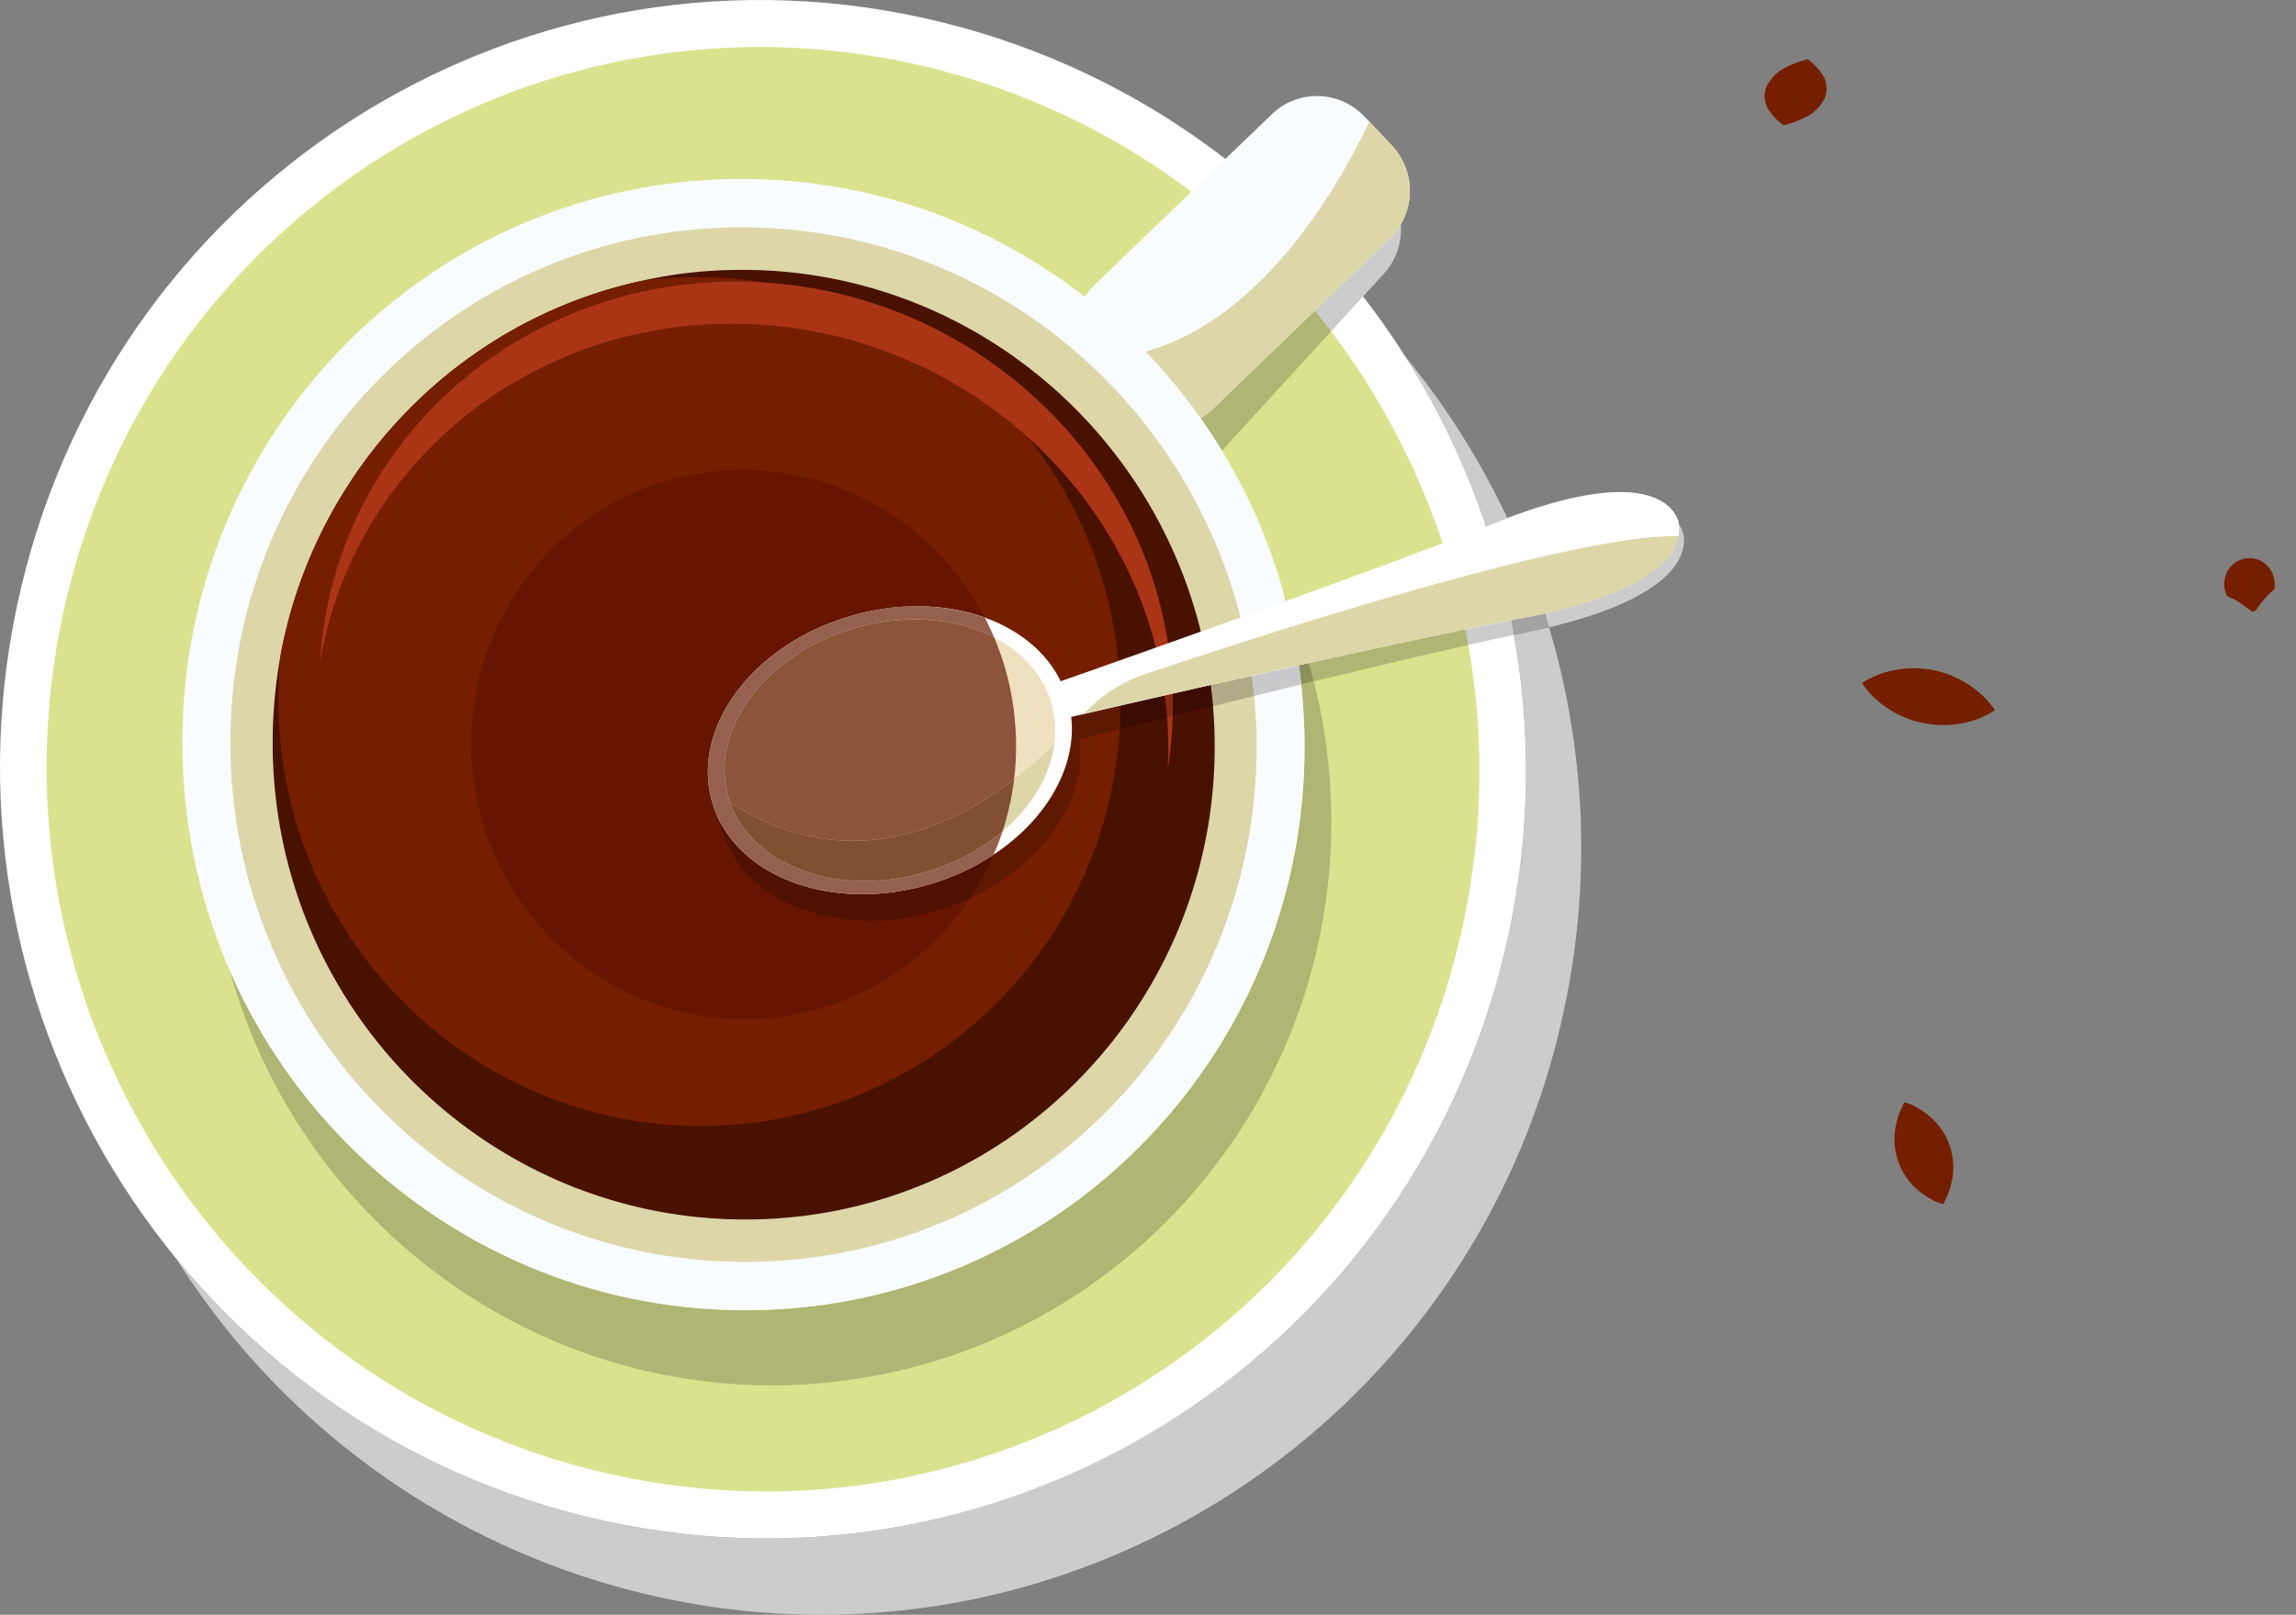 <svg xmlns="http://www.w3.org/2000/svg" xmlns:xlink="http://www.w3.org/1999/xlink" width="503.044" height="353.89" viewBox="0 0 503.044 353.89"><rect x="0" y="0" width="503.044" height="353.89" fill="#808080" stroke="none"/><defs><clipPath id="a"><path d="M0,158.28H368.957V-195.61H0Z" transform="translate(0 195.61)" fill="none"/></clipPath><clipPath id="b"><path d="M0,109.54H107.966V-142.271H0Z" transform="translate(0 142.271)" fill="#751e00"/></clipPath></defs><g transform="translate(0 195.61)"><g transform="translate(0 -195.61)" clip-path="url(#a)"><g transform="translate(38.568 78.074)"><path d="M134.547,26.567q-2.32.556-4.879,1.085-1.351.274-2.833.59a169.287,169.287,0,0,1-1.981,69.34A167,167,0,0,1-4.16,222.952a165.163,165.163,0,0,1-72.517-1.531,167.026,167.026,0,0,1-89.6-56.547,167.428,167.428,0,0,0,101.7,73.275A165.154,165.154,0,0,0,7.94,239.681a166.99,166.99,0,0,0,129-125.366,169.19,169.19,0,0,0-2.4-87.748M103-32.833a170.679,170.679,0,0,1,17.753,37.3q.8-.315,1.543-.617,1.6-.64,3.11-1.212A170.446,170.446,0,0,0,103-32.833" transform="translate(166.279 32.833)" fill="#ccc"/></g><g transform="translate(-0.001 0)"><path d="M57.326,148.636C-32.429,126.6-87.731,35.414-66.195-55.019S45.572-200.9,135.331-178.862,280.388-65.639,258.855,24.8,147.091,170.679,57.326,148.636" transform="translate(70.846 183.692)" fill="#fff"/></g><g transform="translate(10.207 10.295)"><path d="M53.734,139.536C-30.515,118.73-82.328,33.043-61.988-51.835S43.135-188.666,127.392-167.857s136.06,106.5,115.716,191.38S137.988,160.35,53.734,139.536" transform="translate(66.406 172.445)" fill="#dbe28e"/></g><g transform="translate(272.46 29.819)"><path d="M4.881.129A14.134,14.134,0,0,0-2.743,4.443L-6.032,8.033A168.84,168.84,0,0,1,20.15,34.993l4.592-5.017a14.563,14.563,0,0,0-.874-20.344l-5.227-4.89-1.209-1.1A14.262,14.262,0,0,0,4.881.129" transform="translate(6.032 0.159)" fill="#ccc"/></g><g transform="translate(265.53 38.01)"><path d="M3.1,0-3.83,7.562a158.613,158.613,0,0,1,26.1,27.052l7.007-7.655A168.84,168.84,0,0,0,3.1,0" transform="translate(3.83)" fill="#ccc"/></g><g transform="translate(50.383 45.573)"><path d="M106.213,46.4l-2.764.671q.57,5.248.7,10.614c1.467,60.9-40.871,112.467-98.026,124.1a122.548,122.548,0,0,1-21.878,2.426c-51.288,1.078-96-29.679-115.51-74.306C-115.617,166.2-62.09,205.27-2.272,200.25a122.875,122.875,0,0,0,14.231-2.035c60.292-12.266,103.061-68.444,97.611-131.8A126.035,126.035,0,0,0,106.213,46.4m-6.6-19.316c.159.572.317,1.152.469,1.73l.235-.085q-.345-.828-.7-1.645M83.884-57.346,61.724-33.161A124.915,124.915,0,0,1,86.07-4.169l1.467-1.6,22.452-24.521a158.547,158.547,0,0,0-26.1-27.052" transform="translate(131.263 57.346)" fill="#afb572"/></g><g transform="translate(235.43 21.051)"><path d="M4.5,30.494l-6.09-6.388a13.079,13.079,0,0,1-2.757-4.27l-.034-.013A14.516,14.516,0,0,1-1.205,3.745L1.425,1.209,37.7-33.728a14.258,14.258,0,0,1,20.187.472l1.143,1.172,4.914,5.212a14.552,14.552,0,0,1-.391,20.353L27.269,28.456l-2.634,2.533a14.23,14.23,0,0,1-20.14-.5" transform="translate(5.556 37.685)" fill="#f9fcff"/></g><g transform="translate(236.635 26.653)"><path d="M3.957,27.988-2.133,21.6A13.079,13.079,0,0,1-4.89,17.33c34.635,2.093,56.4-37.093,63.386-51.919l4.914,5.212a14.552,14.552,0,0,1-.391,20.353L26.731,25.951,24.1,28.484a14.23,14.23,0,0,1-20.14-.5" transform="translate(4.89 34.589)" fill="#ddd6a8"/></g><g transform="translate(39.956 39.213)"><path d="M56.325,110.882c-67.88,1.427-124.241-52.907-125.9-121.362s52.033-125.1,119.906-126.526S174.574-84.09,176.229-15.638s-52.033,125.1-119.9,126.52" transform="translate(69.61 137.033)" fill="#f9fcff"/></g><g transform="translate(50.469 49.815)"><path d="M51.506,101.4C-10.566,102.7-62.109,53.009-63.62-9.588s47.579-114.4,109.651-115.7S159.652-76.9,161.163-14.3,113.584,100.094,51.506,101.4" transform="translate(63.654 125.318)" fill="#ddd6a8"/></g><g transform="translate(59.744 59.141)"><path d="M.011,47.509a106.374,106.374,0,0,1,1.74-21.9l0-.04C9.35-14.989,40.4-47.363,80.466-56.221a98.2,98.2,0,0,1,20.207-2.47c56.969-1.2,104.284,44.429,105.673,101.877s-43.689,105-100.658,106.2C48.678,150.573,1.4,104.957.011,47.509" transform="translate(0.014 58.714)" fill="#491100"/></g><g transform="translate(60.992 60.74)"><path d="M.014,42.459A91.6,91.6,0,0,1,.5,30.249l0-.04C8.1-10.345,39.146-42.722,79.215-51.58a87.682,87.682,0,0,1,10.75-.872c50.948-1.085,93.217,39.666,94.478,91.046,1.214,51.364-39.053,93.856-89.989,94.943C43.555,134.585,1.237,93.821.014,42.459" transform="translate(0.017 52.473)" fill="#751e00"/></g><g transform="translate(103.234 102.997)"><path d="M27.347,53.838c-32.959.686-60.326-25.69-61.126-58.928S-8.521-65.83,24.442-66.523,84.761-40.831,85.564-7.6,60.3,53.147,27.347,53.838" transform="translate(33.797 66.536)" fill="#661600"/></g><g transform="translate(70.116 61.716)"><path d="M0,37.415C2.587-8.956,41.356-45.727,90.179-46.234c51.594-.541,94.838,39.655,96.586,89.751a89.178,89.178,0,0,1-1.044,17.214c.15-2.634.161-5.324.067-8.011C184.037,2.621,140.782-37.537,89.2-37,43.695-36.522,6.862-4.531,0,37.415" transform="translate(0 46.239)" fill="#aa3516"/></g><g transform="translate(338.465 114.972)"><path d="M13.156,0a7.456,7.456,0,0,1-.081,2.535C12.226,6.929,7,14.323-16.259,19.485c.318,1,.628,2.006.93,3.018C8.177,16.869,13.339,9.288,14.111,4.881a6.827,6.827,0,0,0-.128-3.166L13.914,1.5A5.629,5.629,0,0,0,13.156,0" transform="translate(16.259)" fill="#ccc"/></g><g transform="translate(331.069 134.456)"><path d="M0,.658C.215,1.731.418,2.8.611,3.88q1.482-.315,2.833-.59Q6.006,2.761,8.324,2.2c-.3-1.011-.61-2.014-.93-3.018Q6.157-.539,4.85-.272,3.5,0,2.079.267,1.075.452,0,.658" transform="translate(0 0.813)" fill="#a3a3a3"/></g><g transform="translate(321.061 135.927)"><path d="M.759.736l-1.7.347C-.71,2.221-.495,3.359-.292,4.5,3.346,3.683,6.7,2.945,9.684,2.313,9.49,1.235,9.286.164,9.07-.909,6.565-.431,3.771.122.759.736" transform="translate(0.938 0.909)" fill="#ccc"/></g><g transform="translate(286.772 137.919)"><path d="M15.336,0C5.393,2.041-6.728,4.668-18.953,7.378q.575,2,1.087,4.024C-5.849,8.489,6.1,5.652,15.982,3.421c-.2-1.145-.418-2.283-.646-3.421" transform="translate(18.953)" fill="#afb572"/></g><g transform="translate(284.565 145.298)"><path d="M.987,0Q-.117.244-1.22.49q.3,2.09.528,4.2l2.766-.671Q1.562,2,.987,0" transform="translate(1.22)" fill="#8c915b"/></g><g transform="translate(274.275 145.788)"><path d="M4.6,0C1.154.767-2.29,1.536-5.688,2.3q.3,2.2.512,4.425c3.4-.834,6.849-1.679,10.307-2.52Q4.9,2.093,4.6,0" transform="translate(5.688)" fill="#c9c9cc"/></g><g transform="translate(265.276 148.088)"><path d="M4.025,0c-3.05.686-6.061,1.364-9,2.03q.293,2.293.488,4.619c2.942-.727,5.959-1.471,9.022-2.223Q4.322,2.2,4.025,0" transform="translate(4.974)" fill="#b2aa87"/></g><g transform="translate(245.304 150.117)"><path d="M4.44,1.021C.986,1.81-2.288,2.559-5.313,3.254-5.324,5-5.382,6.74-5.487,8.46-2.3,7.661,1.2,6.783,4.927,5.853Q4.747,3.419,4.44,1.021M14.484-1.262C11.613-.613,8.811.024,6.108.641q.076,2.472.014,4.915c2.84-.709,5.8-1.444,8.85-2.2-.13-1.549-.293-3.092-.488-4.621" transform="translate(5.487 1.262)" fill="#3d0c00"/></g><g transform="translate(212.526 154.633)"><path d="M14.738,0c-2.9.666-5.574,1.283-7.958,1.834-.991.215-1.954.447-2.835.648.092.745.13,1.5.163,2.243C4.229,15.094-2.317,25.56-13.011,32.639a60.044,60.044,0,0,1-5.2,9.589c15-6.931,24.579-19.91,24.178-32.588-.067-.753-.1-1.494-.221-2.229.9-.223,1.836-.481,2.822-.693,1.838-.463,3.846-.97,6-1.511.1-1.721.163-3.463.174-5.207" transform="translate(18.214)" fill="#5e1900"/></g><g transform="translate(157.621 179.829)"><path d="M0,0H0L.027.029A16.15,16.15,0,0,0,.6,2.341C5.176,17.18,23.543,24.9,43.053,20.927a53.332,53.332,0,0,0,5.3-1.362,53.279,53.279,0,0,0,6.536-2.522l.02-.011a60.044,60.044,0,0,0,5.2-9.589.294.294,0,0,1-.031.02A52.191,52.191,0,0,1,45.83,14.034q-2.152.624-4.295,1.058C23.467,18.768,6.372,12.512.027.029Z" fill="#511100"/></g><g transform="translate(255.232 152.02)"><path d="M.746,0-.922.38c.2,1.6.367,3.209.487,4.834l1.194-.3Q.821,2.473.746,0" transform="translate(0.922)" fill="#892811"/></g><g transform="translate(155.097 132.877)"><path d="M28,24.338a52.216,52.216,0,0,1-14.247,6.571c-19.6,5.683-38.958-.537-45.8-14l-.025-.029a22.99,22.99,0,0,1-1.59-4.085,19.618,19.618,0,0,1-.706-3.3C-36.526-5.866-23.309-22.14-3.263-27.961c10.48-3.048,20.845-2.692,29.314.353,7.51,2.7,13.509,7.524,16.641,13.965a22.063,22.063,0,0,1,1.522,3.808c.1.364.212.727.279,1.095a22.225,22.225,0,0,1,.492,2.9c.094.745.132,1.5.165,2.242C45.269,6.782,38.711,17.259,28,24.338" transform="translate(34.603 30.078)" fill="#fff"/></g><g transform="translate(221.135 107.836)"><path d="M52.879,1.18C76.244-5.6,80.488,2.569,81.207,4.84l.063.228a7.044,7.044,0,0,1,.043,3.144c-.91,4.711-6.849,12.87-34.651,18.03C24.261,30.4-25.885,41.837-48.966,47.174c-.991.215-1.954.447-2.835.648-5.78,1.326-9.248,2.142-9.248,2.142a21.181,21.181,0,0,1-2.8-.067l-1.505-5.2a23.339,23.339,0,0,1,2.33-1.558s3.365-1.169,8.943-3.135c20.845-7.34,72.658-25.672,94.737-34.542,4.572-1.836,8.63-3.242,12.219-4.286" transform="translate(65.35 1.458)" fill="#fff"/></g><g transform="translate(158.735 135.746)"><path d="M12.742.858l.3-.089C32.478-4.75,51.614,2.631,55.867,17.332a21.645,21.645,0,0,1,.613,9.08c-1.65,11.955-12.7,23.416-28.288,27.942C13.267,58.692-1.538,55.4-9.572,47.017a18.534,18.534,0,0,1-1.315-1.487,20.858,20.858,0,0,1-3.655-6.517c-.134-.367-.253-.735-.367-1.12A22.066,22.066,0,0,1-15.294,27.4l.005-.042A30.64,30.64,0,0,1-6.732,12.167,43.607,43.607,0,0,1,5.619,3.543,49.238,49.238,0,0,1,12.742.858" transform="translate(15.747 1.061)" fill="#efe0bf"/></g><g transform="translate(237.52 117.494)"><path d="M5.868,13.572c23.854-8.038,93.95-30.929,117.158-30.332-.908,4.713-6.848,12.87-34.649,18.03C65.976,5.428,15.827,16.864-7.252,22.2l.051-.056A31.215,31.215,0,0,1,5.868,13.572" transform="translate(7.252 16.772)" fill="#ddd6a8"/></g><g transform="translate(159.94 163.22)"><path d="M31.765,0c-1.648,11.953-12.7,23.414-28.288,27.942-14.924,4.337-29.728,1.049-37.764-7.338A18.852,18.852,0,0,1-35.6,19.117,20.878,20.878,0,0,1-39.257,12.6C-25.323,21.786.365,30.041,31.765,0" transform="translate(39.257)" fill="#ddd6a8"/></g><g transform="translate(155.097 132.877)"><path d="M15.96.467c-1.442.293-2.893.651-4.344,1.073-20.046,5.822-33.265,22.1-31.11,37.455.056.47.134.95.233,1.433.127.621.286,1.247.472,1.865A22.966,22.966,0,0,0-17.2,46.376l.027.031c6.345,12.481,23.439,18.737,41.508,15.061,1.427-.289,2.862-.642,4.295-1.058a52.2,52.2,0,0,0,14.249-6.571c.731-1.673,1.386-3.361,1.956-5.111A46.11,46.11,0,0,1,27.853,57.71c-1.3.378-2.611.7-3.91.964-13.554,2.757-26.522-.649-33.855-8.3a18.829,18.829,0,0,1-1.315-1.485,20.866,20.866,0,0,1-3.655-6.518c-.134-.367-.253-.735-.367-1.12a22.059,22.059,0,0,1-.385-10.49l.005-.043A30.631,30.631,0,0,1-7.069,15.522,43.54,43.54,0,0,1,5.28,6.9,49.238,49.238,0,0,1,12.4,4.212l.3-.089q1.813-.516,3.62-.881c9.847-2,19.38-.754,26.678,3.01-.628-1.476-1.321-2.925-2.07-4.36A46.739,46.739,0,0,0,15.96.467" transform="translate(19.724 0.577)" fill="#96604f"/></g><g transform="translate(158.735 135.747)"><path d="M14.494.424q-1.8.366-3.62.881l-.3.089A49.112,49.112,0,0,0,3.454,4.08,43.5,43.5,0,0,0-8.895,12.7,30.631,30.631,0,0,0-17.454,27.9l-.005.043a22.059,22.059,0,0,0,.385,10.49c.114.385.233.753.367,1.12a20.867,20.867,0,0,0,3.655,6.518,19.183,19.183,0,0,0,1.315,1.487c7.333,7.653,20.3,11.059,33.855,8.3,1.3-.264,2.605-.586,3.91-.964A46.11,46.11,0,0,0,43.008,45.91a46.11,46.11,0,0,1-16.981,8.982c-1.3.378-2.611.7-3.91.964-13.554,2.757-26.522-.649-33.855-8.3a19.183,19.183,0,0,1-1.315-1.487,20.867,20.867,0,0,1-3.655-6.518c8.322,5.487,20.838,10.64,36.256,7.5,7.949-1.617,16.673-5.438,25.994-12.557v-.007a62.709,62.709,0,0,0,.414-8.814c-.031-1.19-.1-2.386-.213-3.564-.118-1.645-.322-3.267-.584-4.868A59.192,59.192,0,0,0,41.722,4.791c-.168-.463-.369-.923-.546-1.35,0,0,0,0,0-.007C33.876-.33,24.341-1.579,14.494.424" transform="translate(17.912 0.524)" fill="#8c543a"/></g><g transform="translate(159.941 170.765)"><path d="M0,2.261A20.837,20.837,0,0,0,3.655,8.777,18.188,18.188,0,0,0,4.97,10.265c7.333,7.655,20.3,11.061,33.855,8.3,1.3-.264,2.605-.586,3.91-.966A46.08,46.08,0,0,0,59.715,8.622c.007-.022.013-.043.02-.065A61.824,61.824,0,0,0,62.248-2.794C52.929,4.323,44.205,8.146,36.254,9.763,20.836,12.9,8.32,7.746,0,2.261" transform="translate(0 2.794)" fill="#824f33"/></g></g></g><g transform="translate(498.079 119.035) rotate(178)"><g transform="translate(0 -142.271)" clip-path="url(#b)"><g transform="translate(94.341 237.53)"><path d="M1.714,6.213A12.041,12.041,0,0,1-1.07,3.271a5.731,5.731,0,0,1-.782-5.45A8.812,8.812,0,0,1,2.861-6.556,19.945,19.945,0,0,1,7.452-8.069a12.193,12.193,0,0,1,2.8,2.943A5.674,5.674,0,0,1,11.017.319,8.964,8.964,0,0,1,6.291,4.694,19.9,19.9,0,0,1,1.714,6.213" transform="translate(2.226 8.069)" fill="#751e00"/></g><g transform="translate(62.24 104.939)"><path d="M0,1.243A18.5,18.5,0,0,1,5.3-.948,21.742,21.742,0,0,1,15.822-.992a21.382,21.382,0,0,1,9.34,4.83,18.157,18.157,0,0,1,3.726,4.377,18.472,18.472,0,0,1-5.3,2.2,21.52,21.52,0,0,1-10.521.041A21.771,21.771,0,0,1,3.724,5.606,18.468,18.468,0,0,1,0,1.243" transform="translate(0 1.615)" fill="#751e00"/></g><g transform="translate(0 127.436)"><path d="M4.583,1.56s.189.49.388,1.2A4.854,4.854,0,0,1,4.909,5.5a5.474,5.474,0,0,1-4.7,4.175A5.454,5.454,0,0,1-5.3,6.655a6.234,6.234,0,0,1-.542-3.922A25.221,25.221,0,0,0-3.187.227c1.092-1.287,1.579-2.2,2.078-2.25S.082-1.285,1.447-.278A10.018,10.018,0,0,0,3.454.995c.673.308,1.129.565,1.129.565" transform="translate(5.952 2.026)" fill="#751e00"/></g><g transform="translate(74.84 -0.001)"><path d="M4.415,9.854A15.812,15.812,0,0,1,.033,7.389,14.8,14.8,0,0,1-4.966.4,14.647,14.647,0,0,1-5.2-8.187,15.483,15.483,0,0,1-3.185-12.8a15.675,15.675,0,0,1,4.393,2.464A14.617,14.617,0,0,1,6.2-3.34a14.767,14.767,0,0,1,.216,8.584,15.457,15.457,0,0,1-2,4.611" transform="translate(5.734 12.799)" fill="#751e00"/></g></g></g></svg>